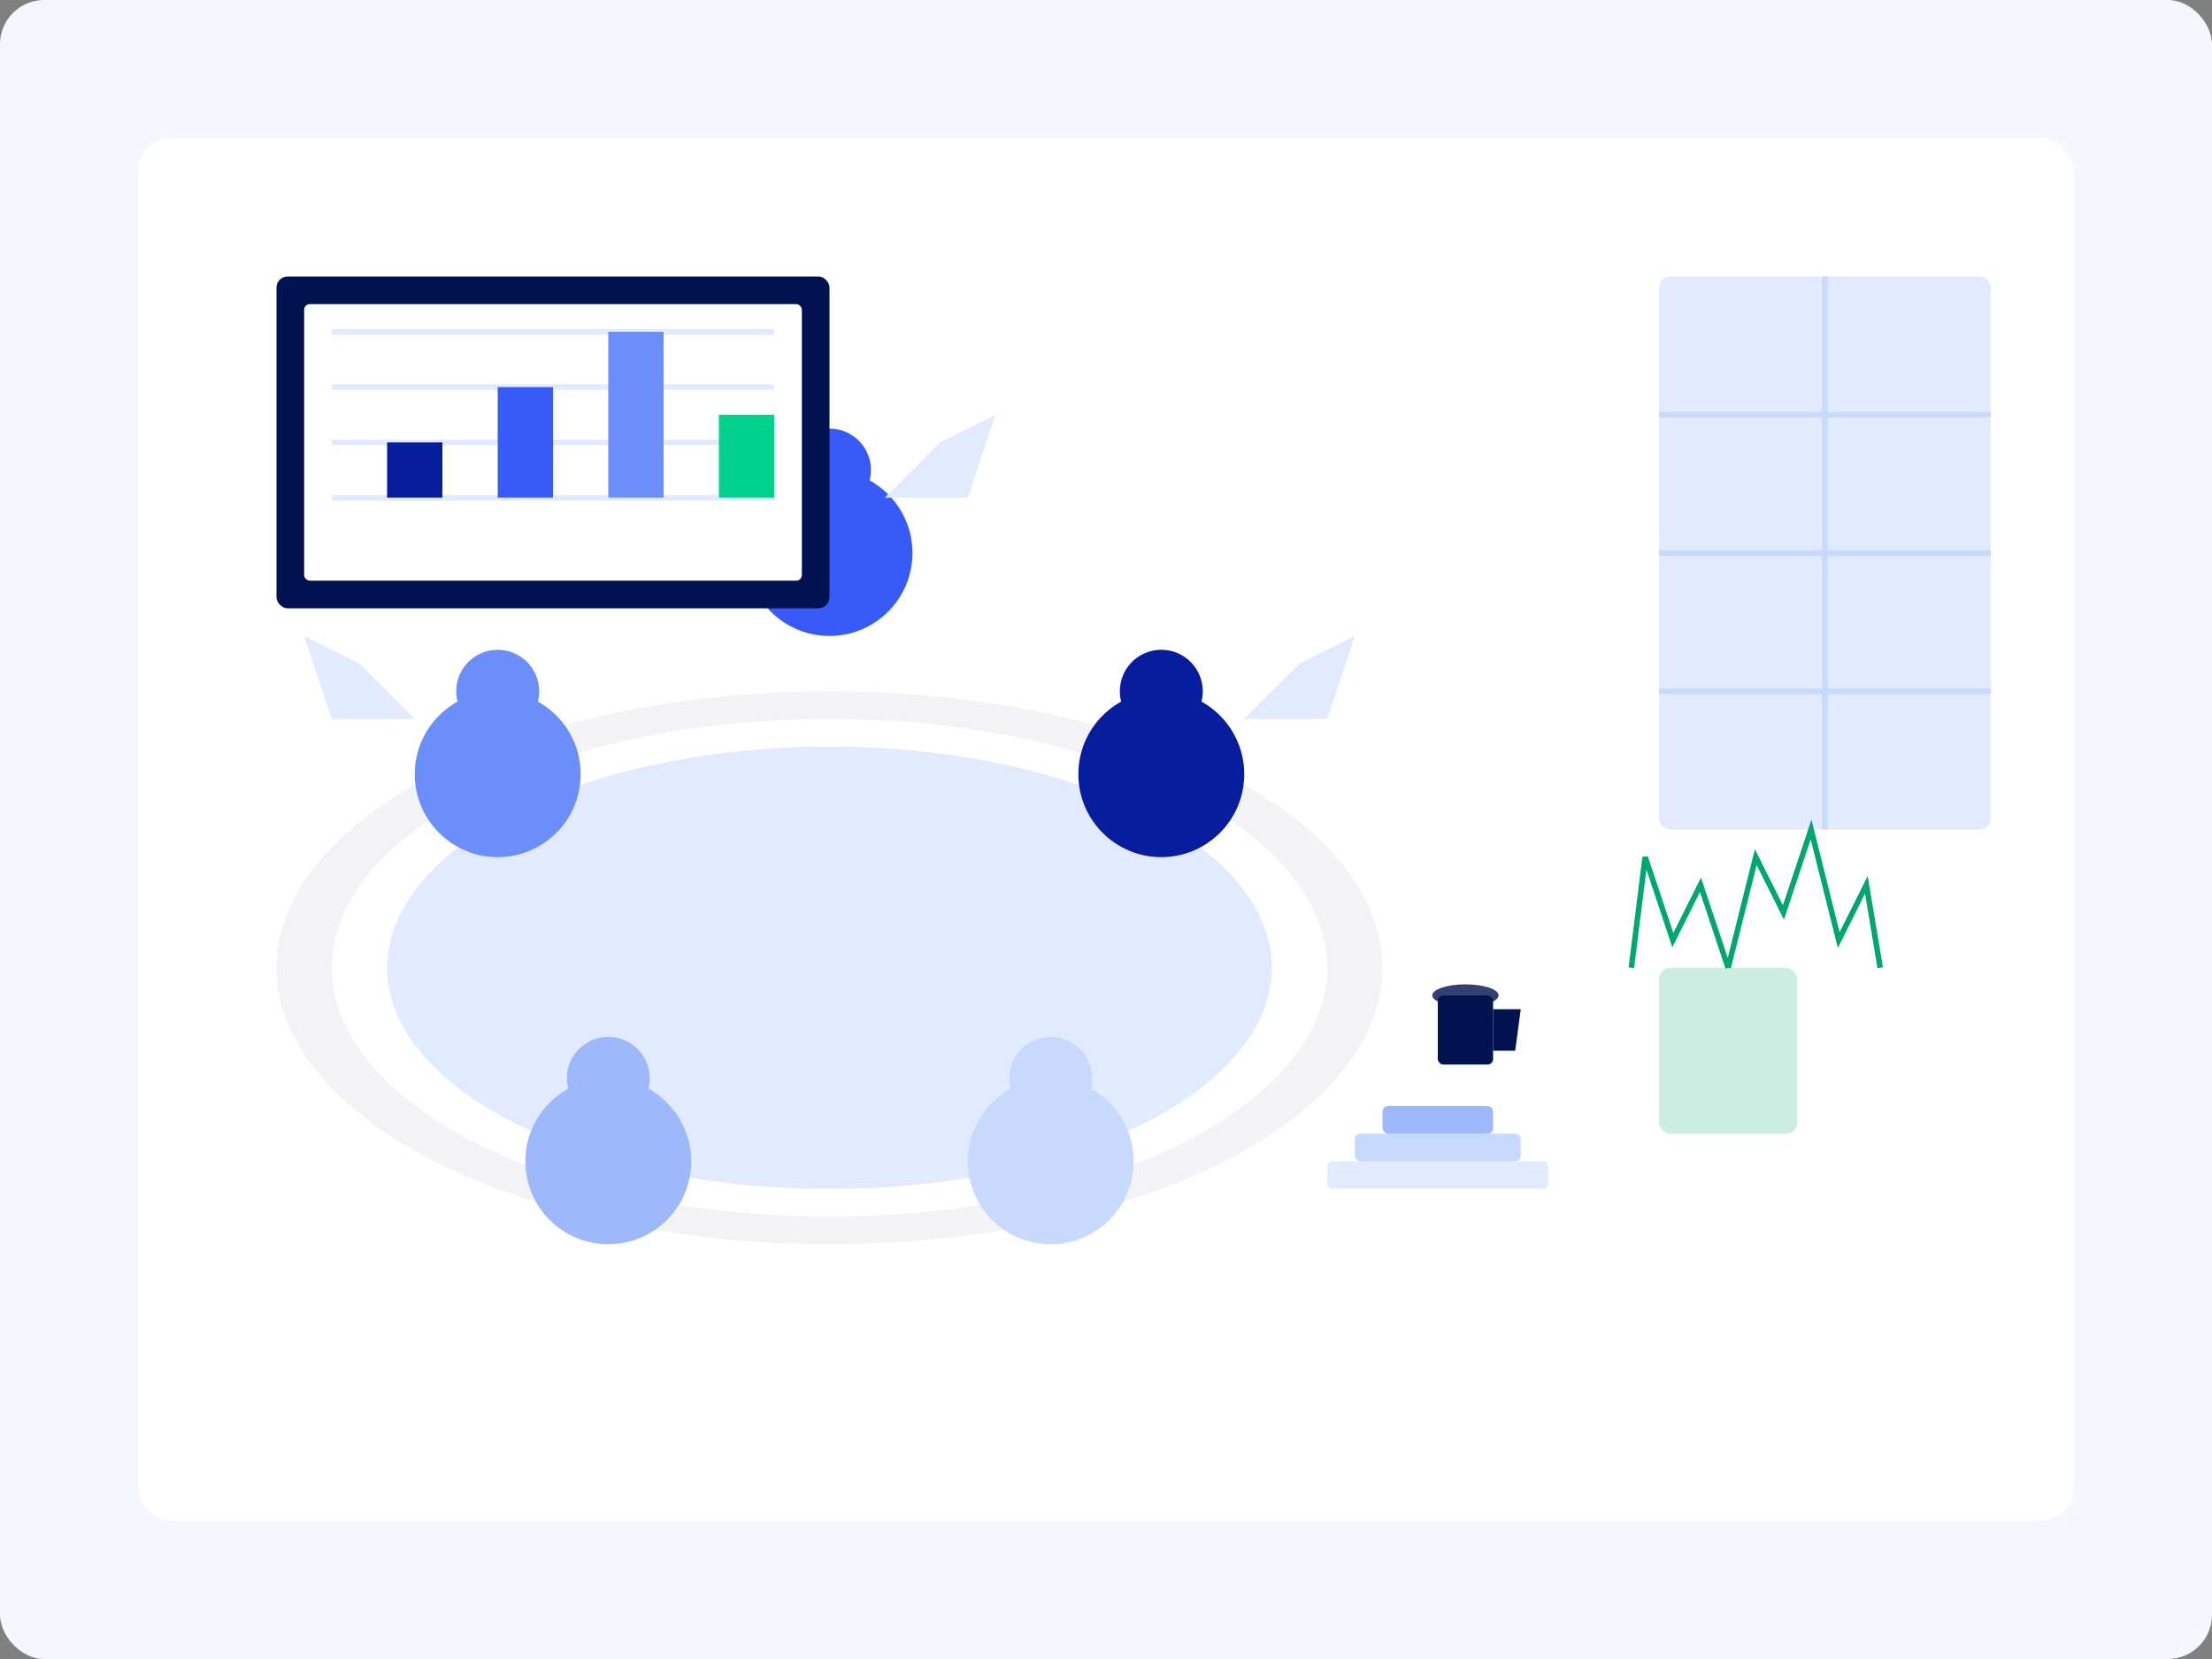 <svg width="800" height="600" viewBox="0 0 800 600" fill="none" xmlns="http://www.w3.org/2000/svg"><rect x="0" y="0" width="800" height="600" fill="#808080" stroke="none"/><rect width="800" height="600" rx="16" fill="#F4F7FF"/><rect x="50" y="50" width="700" height="500" rx="12" fill="#FFF"/><rect x="600" y="100" width="120" height="200" rx="4" fill="#E1EAFE"/><path stroke="#C7D9FD" stroke-width="2" d="M660 100v200m-60-150h120m-120 50h120m-120 50h120"/><ellipse cx="300" cy="350" rx="200" ry="100" fill="#00124F" fill-opacity=".05"/><ellipse cx="300" cy="350" rx="180" ry="90" fill="#FFF"/><ellipse cx="300" cy="350" rx="160" ry="80" fill="#E1EAFE"/><circle cx="300" cy="200" r="30" fill="#375AF8"/><circle cx="300" cy="170" r="15" fill="#375AF8"/><circle cx="420" cy="280" r="30" fill="#081C9E"/><circle cx="420" cy="250" r="15" fill="#081C9E"/><circle cx="180" cy="280" r="30" fill="#6B8EFA"/><circle cx="180" cy="250" r="15" fill="#6B8EFA"/><circle cx="220" cy="420" r="30" fill="#9DB9FB"/><circle cx="220" cy="390" r="15" fill="#9DB9FB"/><circle cx="380" cy="420" r="30" fill="#C7D9FD"/><circle cx="380" cy="390" r="15" fill="#C7D9FD"/><rect x="100" y="100" width="200" height="120" rx="4" fill="#00124F"/><rect x="110" y="110" width="180" height="100" rx="2" fill="#FFF"/><path stroke="#E1EAFE" stroke-width="2" d="M120 180h160m-160-20h160m-160-20h160m-160-20h160"/><path fill="#081C9E" d="M140 160h20v20h-20z"/><path fill="#375AF8" d="M180 140h20v40h-20z"/><path fill="#6B8EFA" d="M220 120h20v60h-20z"/><path fill="#00D18C" d="M260 150h20v30h-20z"/><rect x="600" y="350" width="50" height="60" rx="4" fill="#00A672" fill-opacity=".2"/><path d="m625 350 10-40 10 20 10-30 10 40 10-20 5 30m-55 0-10-30-10 20-10-30-5 40" stroke="#00A672" stroke-width="2"/><rect x="480" y="420" width="80" height="10" rx="2" fill="#E1EAFE"/><rect x="490" y="410" width="60" height="10" rx="2" fill="#C7D9FD"/><rect x="500" y="400" width="40" height="10" rx="2" fill="#9DB9FB"/><rect x="520" y="360" width="20" height="25" rx="2" fill="#00124F"/><path d="M540 365h10l-2 15h-8Z" fill="#00124F"/><ellipse cx="530" cy="360" rx="12" ry="4" fill="#00124F" fill-opacity=".8"/><path d="m320 180 20-20 20-10-10 30Zm130 80 20-20 20-10-10 30Zm-300 0-20-20-20-10 10 30Z" fill="#E1EAFE"/></svg>